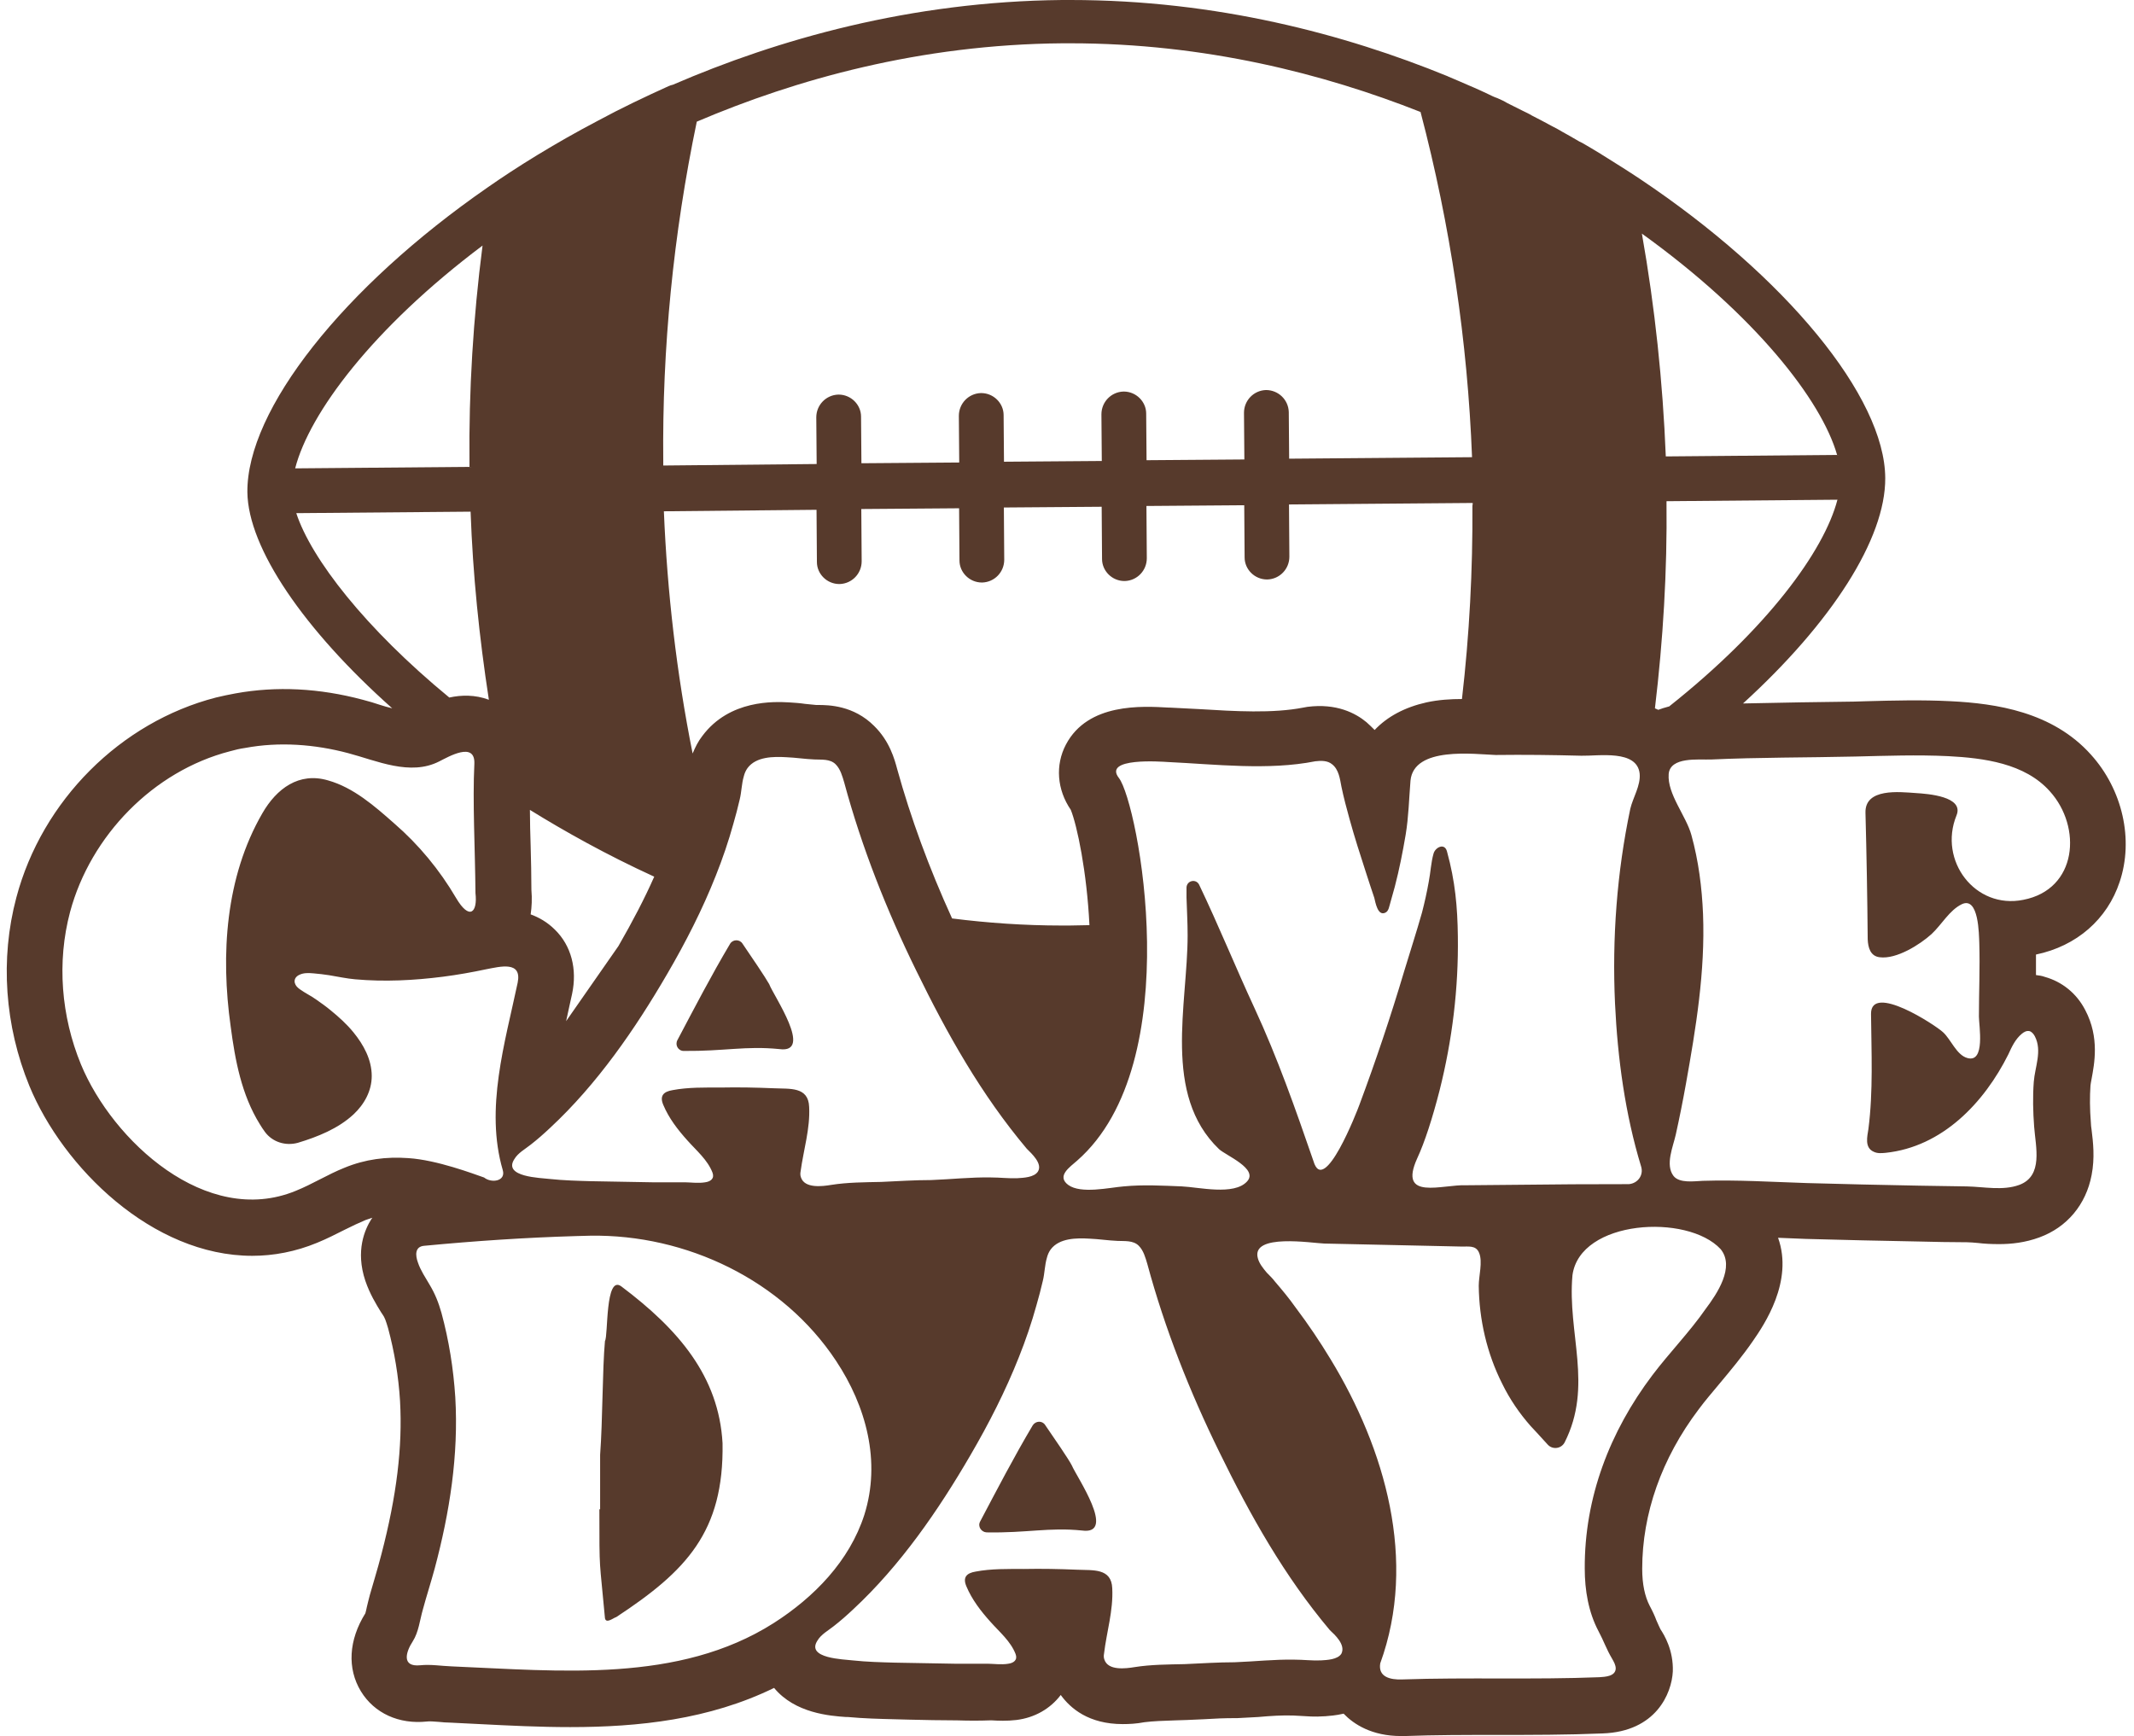 <?xml version="1.0" encoding="UTF-8" standalone="no"?><svg xmlns="http://www.w3.org/2000/svg" xmlns:xlink="http://www.w3.org/1999/xlink" fill="#573a2c" height="559.4" preserveAspectRatio="xMidYMid meet" version="1" viewBox="156.5 220.3 687.5 559.4" width="687.5" zoomAndPan="magnify"><g id="change1_1"><path d="M839.38,504.45c4.57-13.59,0.96-29.7-9.26-41.01c-12.39-13.83-30.66-16.47-45.09-17.2c-9.38-0.48-18.52-0.24-27.3,0 l-3.97,0.12c-5.77,0.12-11.54,0.12-17.2,0.24c-6.01,0.12-12.27,0.24-18.52,0.36c28.5-25.97,45.94-53.03,45.82-72.63 c-0.12-26.09-31.99-64.94-79.12-96.44c-3.61-2.41-7.82-5.05-12.27-7.82c-0.12-0.12-0.24-0.12-0.36-0.24 c-1.92-1.2-3.85-2.28-5.89-3.49c-0.6-0.24-1.2-0.6-1.8-0.96c-1.44-0.84-2.89-1.68-4.45-2.53c-1.2-0.72-2.28-1.32-3.49-1.92 c-1.08-0.6-2.04-1.08-3.13-1.68c-1.08-0.6-2.16-1.08-3.25-1.68c-0.96-0.6-2.04-1.08-3.01-1.56c-1.68-0.84-3.37-1.68-5.05-2.53 c-0.96-0.6-2.04-1.08-3.13-1.56c-1.08-0.36-2.04-0.84-3.01-1.32c-1.44-0.72-2.89-1.32-4.45-2.04c-0.6-0.24-1.08-0.48-1.68-0.72 c-2.16-0.96-4.45-1.92-6.73-2.89c-0.12,0-0.12-0.12-0.24-0.12c-32.95-13.47-74.31-24.53-121.45-24.53c-0.84,0-1.8,0-2.65,0 c-49.06,0.48-91.75,12.75-125.42,27.3c-0.48,0.12-0.96,0.24-1.44,0.48c-7.7,3.49-15.27,7.09-22.61,11.06 c-14.43,7.58-26.46,15.15-35.59,21.52c-46.54,32.23-77.68,71.67-77.44,98.24c0.24,18.04,18.28,44.37,46.66,69.62 c-1.44-0.36-2.77-0.72-3.85-1.08c-1.8-0.6-3.73-1.2-5.65-1.68c-13.95-3.73-27.78-4.45-41.01-2.04c-2.04,0.36-4.21,0.84-6.25,1.32 c-30.78,7.94-56.04,33.19-64.33,64.45c-5.29,19.84-3.73,41.37,4.21,60.73c10.82,26.21,39.56,54.71,71.79,54.71 c6.85,0,13.95-1.32,20.92-4.21c3.25-1.32,6.25-2.89,8.9-4.21c2.41-1.2,4.69-2.28,6.73-3.13c0.72-0.24,1.44-0.48,2.16-0.72 c-0.12,0.12-0.24,0.36-0.36,0.48c-2.04,3.25-5.17,10.1-1.92,19.84c1.44,4.21,3.49,7.58,5.05,10.1l0.48,0.72 c0.72,0.96,1.08,2.04,1.8,4.45c2.04,7.58,3.37,15.51,3.85,23.45c0.84,14.79-1.08,30.54-6.01,49.42c-0.6,2.4-1.32,4.81-2.04,7.33 c-0.6,1.92-1.08,3.85-1.68,5.77c-0.36,1.44-0.72,2.77-0.96,3.85c-0.12,0.72-0.36,1.56-0.48,2.04c-5.41,8.66-5.89,17.8-1.44,25.13 c4.33,7.09,12.27,10.7,21.28,9.74c0.72-0.12,2.41,0,3.85,0.12c1.2,0.12,2.53,0.24,3.73,0.24c3.13,0.12,6.37,0.36,9.62,0.48 c9.38,0.48,19.12,0.96,28.98,0.96c22.01,0,44.73-2.41,65.66-12.63c6.73,8.18,18.04,9.02,23.21,9.38h0.6 c5.17,0.48,10.22,0.6,14.91,0.72l4.57,0.12c5.17,0.12,10.46,0.24,15.75,0.24c3.73,0.12,7.21,0.12,10.46,0c0.24,0,0.48,0,0.72,0 c1.92,0.12,4.81,0.24,7.82-0.12c5.89-0.72,10.94-3.61,14.31-8.06c3.13,4.33,9.02,9.38,19.96,9.38c2.16,0,4.45-0.12,6.97-0.6 c2.77-0.36,6.25-0.48,9.98-0.6c1.2,0,2.53-0.12,3.73-0.12c1.8-0.12,3.61-0.12,5.41-0.24c3.61-0.24,6.85-0.36,10.1-0.36 c0.24,0,0.48,0,0.72,0c2.16-0.12,4.45-0.24,6.73-0.36c3.97-0.36,7.82-0.6,11.3-0.48c0.72,0,1.56,0.12,2.28,0.12 c2.04,0.12,4.69,0.36,7.7,0.12h0.24c1.32-0.12,3.49-0.24,6.01-0.84c3.25,3.37,9.02,7.21,18.52,7.21c0.36,0,0.84,0,1.2,0 c9.74-0.36,19.72-0.36,29.46-0.36c11.18,0,22.73,0,34.27-0.48c17.2-0.6,22.25-12.87,22.61-19.96c0.24-6.85-2.77-11.78-3.97-13.59 c-0.36-0.72-0.72-1.56-1.32-2.89c-0.48-1.32-1.2-2.89-2.16-4.69c-1.56-3.01-2.41-6.97-2.41-11.9c0-17.8,6.25-35.59,18.16-51.35 c2.04-2.77,4.33-5.41,6.73-8.3c3.61-4.33,7.34-8.78,10.82-13.83c3.49-5.05,13.11-19.12,8.06-33.19c2.89,0.12,5.89,0.24,8.9,0.36 c12.15,0.36,24.41,0.6,36.56,0.84c5.05,0.12,10.22,0.24,15.39,0.24c0.96,0,2.28,0.12,3.61,0.24c1.92,0.24,4.21,0.36,6.73,0.36 c3.97,0,8.42-0.48,12.99-2.16c8.9-3.25,15.03-10.58,16.83-20.08c1.08-5.53,0.48-10.7,0-14.55c-0.12-0.84-0.24-1.68-0.24-2.41 c-0.36-4.45-0.36-8.42-0.12-11.9c0-0.36,0.24-1.44,0.36-2.16c0.84-4.69,2.65-13.23-2.04-22.13c-2.77-5.41-7.46-9.14-12.99-10.7 c-0.96-0.36-1.92-0.48-2.89-0.6c0-2.16,0-4.33,0-6.61C825.55,525.13,835.41,516.47,839.38,504.45z M694.23,447.93 c-0.24,0-0.36,0.12-0.48,0.12c-0.96,0.24-2.04,0.6-3.01,0.96c-0.36-0.12-0.72-0.36-1.08-0.48c2.65-22.13,3.97-44.37,3.73-66.38 c0-0.12,0-0.24,0-0.36l55.07-0.48C744.14,397.91,725.74,422.92,694.23,447.93z M748.35,366.88l-55.19,0.48 c-0.96-23.93-3.49-47.98-7.7-71.79C721.89,321.79,743.3,349.21,748.35,366.88z M638.32,463.56c9.26-0.12,18.4,0,27.66,0.24 c5.53,0.12,17.92-2.04,18.76,5.77c0.36,3.85-2.16,7.7-3.01,11.3c-4.33,20.56-5.89,41.73-4.93,62.77 c0.84,17.68,3.25,35.59,8.42,52.55c0.84,2.77-1.08,5.41-3.97,5.65h-0.12c-11.9,0-18.28,0-52.19,0.36 c-7.7-0.36-22.13,5.17-15.87-8.66c2.41-5.17,4.93-12.99,7.21-21.89c4.09-16.23,6.13-32.95,5.89-49.66 c-0.12-9.38-0.84-17.68-3.49-27.3c-0.72-2.89-3.73-1.44-4.33,0.6c-0.84,2.89-0.96,6.13-1.56,9.14c-0.6,3.37-1.32,6.61-2.16,9.86 c-1.8,6.37-3.85,12.63-5.77,19c-4.33,14.55-9.14,28.86-14.43,43.05c-0.6,1.68-11.42,29.7-14.79,18.04 c-5.77-16.71-11.54-33.19-19-49.3c-6.13-13.23-11.54-26.58-17.8-39.68c-0.96-2.04-3.97-1.44-4.09,0.84c0,1.08,0,2.28,0,3.25 c0.12,4.09,0.36,8.06,0.36,12.15c0,22.37-8.18,51.35,10.1,68.9c2.16,2.04,12.87,6.37,9.02,10.46c-4.21,4.57-15.51,1.8-21.04,1.56 c-6.13-0.24-12.39-0.6-18.64,0c-4.57,0.36-13.83,2.53-17.92-0.48c-3.85-2.89,0.6-5.77,2.89-7.82 c35.95-31.51,19.6-115.32,13.47-123.26c-5.29-6.73,13.71-5.29,15.75-5.17c15.27,0.72,32.35,2.77,47.5-0.24 c1.92-0.24,3.97-0.24,5.41,0.96c2.16,1.68,2.53,4.69,3.01,7.21c0.72,3.49,1.68,7.09,2.65,10.58c1.56,5.65,3.37,11.3,5.17,16.83 c0.96,2.89,1.8,5.65,2.77,8.42c0.36,1.44,1.08,5.89,3.49,4.81c1.2-0.48,1.32-2.16,1.68-3.25c0.48-1.68,0.96-3.49,1.44-5.17 c1.44-5.53,2.53-11.06,3.49-16.71c0.96-5.77,1.08-11.54,1.56-17.44C611.98,460.68,631.58,463.32,638.32,463.56z M630.86,383.24 c0.12,20.68-0.96,41.49-3.37,62.29c-3.61,0-7.58,0.24-11.42,1.08c-6.97,1.56-12.63,4.57-16.71,8.9c-0.84-0.84-1.68-1.68-2.65-2.53 c-3.49-2.89-9.62-6.13-19-4.93c-0.48,0.12-0.84,0.12-1.32,0.24c-9.86,1.92-22.01,1.2-33.67,0.48c-3.13-0.12-6.37-0.36-9.38-0.48 h-0.36c-8.54-0.48-25.97-1.56-33.07,11.9c-3.49,6.61-2.89,14.55,1.56,21.04c2.04,5.05,5.17,19.96,6.01,37.16 c-2.16,0-4.33,0.12-6.49,0.12c-0.84,0-1.56,0-2.41,0c-12.15,0-23.93-0.84-35.35-2.28c-7.46-16.35-13.35-32.47-17.68-48.1 c-0.84-3.13-2.41-9.02-7.46-13.95c-6.61-6.61-14.67-6.73-18.04-6.73c-0.24,0-0.36,0-0.6,0c-0.96-0.12-2.28-0.24-3.61-0.36 c-1.56-0.24-3.25-0.36-5.17-0.48c-4.69-0.24-19.12-0.96-27.9,10.82c-1.32,1.68-2.28,3.61-3.13,5.65 c-5.17-25.85-8.18-51.95-9.26-78.04l49.18-0.48l0.12,16.83c0,3.85,3.25,7.09,7.21,7.09c0.12,0,0.12,0,0.12,0 c3.97-0.12,7.09-3.37,7.09-7.34l-0.12-16.83l31.51-0.24l0.12,16.83c0,3.85,3.25,7.09,7.21,7.09c0.12,0,0.12,0,0.12,0 c3.97-0.12,7.09-3.37,7.09-7.34l-0.12-16.83l31.51-0.24l0.12,16.84c0,3.85,3.25,7.09,7.21,7.09c0.12,0,0.12,0,0.12,0 c3.97-0.12,7.09-3.37,7.09-7.34l-0.12-16.84l31.51-0.24l0.12,16.83c0,3.85,3.25,7.09,7.21,7.09c0.12,0,0.12,0,0.12,0 c3.97-0.12,7.09-3.37,7.09-7.34l-0.12-16.83l59.16-0.48C630.98,382.52,630.98,382.64,630.86,383.24z M417.18,576.96 c-0.24-6.61-6.25-5.77-11.3-6.01c-5.77-0.24-11.42-0.36-17.2-0.24c-5.17,0-10.46-0.12-15.51,0.84c-2.89,0.48-4.21,1.8-3.01,4.69 c1.8,4.33,4.69,8.06,7.82,11.54c2.89,3.25,6.49,6.25,8.06,10.34c0.72,1.92-0.6,2.89-2.41,3.13c-2.04,0.36-4.93,0-6.25,0 c-3.37,0-6.85,0-10.22,0c-6.61-0.12-13.35-0.24-20.08-0.36c-4.33-0.12-9.02-0.24-13.47-0.72c-2.89-0.36-15.15-0.6-11.42-6.37 c1.2-2.04,3.49-3.25,5.29-4.69c2.16-1.68,4.21-3.49,6.25-5.41c15.15-14.07,27.42-31.87,37.76-49.66 c5.89-10.1,11.3-20.68,15.63-31.63c2.16-5.41,4.09-11.06,5.65-16.71c0.72-2.53,1.44-5.17,2.04-7.82c0.6-2.41,0.6-5.05,1.32-7.46 c0.24-0.96,0.6-1.8,1.2-2.65c2.77-3.73,8.42-3.73,12.51-3.49c3.01,0.12,6.01,0.6,9.02,0.72c2.28,0.12,5.05-0.24,6.85,1.56 c1.56,1.56,2.16,3.85,2.77,5.89c5.65,20.92,13.71,41.25,23.21,60.61c9.98,20.44,20.92,39.92,35.59,57.36 c1.56,1.56,5.17,4.81,3.61,7.34c-1.2,1.92-4.69,2.04-6.61,2.16c-2.89,0.12-5.65-0.24-8.54-0.24c-6.37-0.12-12.87,0.6-19.24,0.84 c-5.29,0-10.7,0.36-16.11,0.6c-5.41,0.12-10.82,0.12-16.11,0.96c-2.89,0.48-8.54,1.2-9.74-2.41c-0.24-0.6-0.24-1.32-0.12-1.92 C415.37,590.79,417.54,583.93,417.18,576.96z M380.98,259.5c31.87-13.59,71.91-24.89,117.85-25.25c0.84,0,1.68,0,2.53,0 c43.41,0,81.77,9.86,112.79,22.13c9.62,36.56,15.15,73.95,16.59,111.23l-58.92,0.48l-0.12-15.03c-0.12-3.97-3.37-7.09-7.34-7.09 c-3.97,0.12-7.09,3.37-7.09,7.34l0.12,15.03l-31.51,0.24l-0.12-15.03c0-3.85-3.25-7.09-7.21-7.09c-0.12,0-0.12,0-0.12,0 c-3.97,0.12-7.09,3.37-7.09,7.34l0.12,15.03l-31.51,0.24l-0.12-15.03c0-3.85-3.25-7.09-7.21-7.09c-0.12,0-0.12,0-0.12,0 c-3.97,0.12-7.09,3.37-7.09,7.34l0.12,15.03l-31.51,0.24l-0.12-15.03c0-3.85-3.25-7.09-7.21-7.09c-0.12,0-0.12,0-0.12,0 c-3.97,0.12-7.09,3.37-7.09,7.34l0.12,15.03l-49.42,0.48c0-0.48,0-0.84,0-1.32C369.8,332.49,373.41,295.82,380.98,259.5z M367.27,502.77c-3.13,7.09-6.97,14.43-11.54,22.37l-16.84,24.17c0.6-3.01,1.32-5.89,1.92-8.78c1.68-7.94-0.24-15.51-5.53-20.68 c-2.41-2.41-5.17-3.97-7.82-4.93c0.36-2.41,0.48-5.05,0.24-7.94c0-4.69-0.12-9.5-0.24-14.07c-0.12-3.97-0.24-7.94-0.24-11.66 C338.29,488.1,351.76,495.67,367.27,502.77z M311.96,299.42c-3.01,23.33-4.45,46.78-4.21,69.99c0,0.48,0,0.84,0,1.32l-56.16,0.48 C256.16,353.42,276.6,326,311.96,299.42z M251.95,385.64l56.16-0.48c0.72,20.2,2.77,40.4,5.89,60.61 c-4.45-1.68-8.9-1.56-12.75-0.72C274.2,422.8,256.76,400.31,251.95,385.64z M267.47,596.56c-5.41,2.16-10.34,5.29-15.75,7.46 c-28.74,11.78-58.92-16.11-69.14-40.76c-6.37-15.51-7.82-32.95-3.49-49.18c6.61-24.53,26.82-45.33,51.47-51.71 c1.68-0.48,3.25-0.84,4.93-1.08c10.94-2.04,22.37-1.2,33.19,1.68c9.14,2.41,19.96,7.46,29.34,2.65c2.89-1.44,11.66-6.61,11.3,0.84 c-0.6,12.15,0.24,27.18,0.36,41.61c0.72,6.25-1.92,8.9-6.25,1.56c-5.29-9.02-12.03-17.2-19.96-24.05 c-6.25-5.53-13.11-11.54-21.28-13.83c-9.38-2.77-16.59,2.65-21.16,10.58c-11.9,20.56-13.47,45.57-10.22,68.66 c1.44,10.94,3.49,22.01,9.38,31.51c0.48,0.84,1.08,1.68,1.68,2.53c2.41,3.25,6.61,4.57,10.58,3.49c6.37-1.92,12.99-4.57,17.92-9.14 c3.49-3.25,5.89-7.58,5.89-12.39c0-5.29-2.65-10.1-5.89-14.07c-2.16-2.65-4.69-4.93-7.34-7.09c-1.44-1.2-3.13-2.41-4.69-3.49 c-1.68-1.2-3.49-2.04-5.17-3.25c-0.12-0.12-0.36-0.24-0.48-0.36c-1.68-1.32-1.8-3.37,0.24-4.33c1.44-0.72,3.13-0.6,4.57-0.48 c1.68,0.12,3.37,0.36,5.05,0.6c2.89,0.48,5.65,1.08,8.42,1.32c9.38,0.84,18.88,0.36,28.26-0.84c4.69-0.6,9.38-1.44,13.95-2.41 c4.45-0.84,11.54-2.77,10.1,4.33c-4.09,19.36-10.58,40.64-4.81,60.37c1.08,3.61-3.61,4.33-6.01,2.41 c-3.49-1.2-15.15-5.65-24.41-6.25C280.93,592.95,274.2,593.79,267.47,596.56z M405.75,743.27 c-30.66,19.48-69.02,15.39-103.66,13.95c-3.37-0.12-6.85-0.72-10.22-0.36c-6.01,0.6-4.69-4.21-2.4-7.7 c1.92-3.01,2.28-6.85,3.25-10.22c1.2-4.45,2.65-8.9,3.85-13.35c4.81-18.04,7.7-36.44,6.61-55.07c-0.6-9.26-2.04-18.28-4.45-27.18 c-0.96-3.37-2.04-6.13-3.85-9.14c-1.32-2.28-2.89-4.57-3.73-7.09c-0.84-2.28-1.08-5.17,2.04-5.41c16.35-1.56,32.59-2.65,48.94-3.13 c1.56,0,3.01-0.12,4.57-0.12c30.9-0.48,61.93,14.31,79.12,40.28c9.74,14.67,14.55,32.47,9.14,49.66 C430.16,723.3,418.74,734.97,405.75,743.27z M588.65,753.13c-1.2,1.92-4.69,2.04-6.61,2.16c-2.89,0.12-5.65-0.24-8.54-0.24 c-6.37-0.12-12.87,0.6-19.24,0.84c-5.29,0-10.7,0.36-16.11,0.6c-5.41,0.12-10.82,0.12-16.11,0.96c-2.89,0.48-8.54,1.2-9.74-2.41 c-0.24-0.6-0.24-1.32-0.12-1.92c0.84-7.09,3.01-13.83,2.65-21.04c-0.24-6.61-6.25-5.77-11.3-6.01c-5.77-0.24-11.42-0.36-17.2-0.24 c-5.17,0-10.46-0.12-15.51,0.84c-2.89,0.48-4.21,1.8-3.01,4.69c1.8,4.33,4.69,8.06,7.82,11.54c2.89,3.25,6.49,6.25,8.06,10.34 c0.72,1.92-0.6,2.89-2.41,3.13c-2.04,0.36-4.93,0-6.25,0c-3.37,0-6.85,0-10.22,0c-6.61-0.12-13.35-0.24-20.08-0.36 c-4.33-0.12-9.02-0.24-13.47-0.72c-2.89-0.36-15.15-0.6-11.42-6.37c1.2-2.04,3.49-3.25,5.29-4.69c2.16-1.68,4.21-3.49,6.25-5.41 c15.15-14.07,27.42-31.87,37.76-49.66c5.89-10.1,11.3-20.68,15.63-31.63c2.16-5.41,4.09-11.06,5.65-16.71 c0.72-2.53,1.44-5.17,2.04-7.82c0.6-2.41,0.6-5.05,1.32-7.46c0.24-0.96,0.6-1.8,1.2-2.65c2.77-3.73,8.42-3.73,12.51-3.49 c3.01,0.12,6.01,0.6,9.02,0.72c2.28,0.12,5.05-0.24,6.85,1.56c1.56,1.56,2.16,3.85,2.77,5.89c5.65,20.92,13.71,41.25,23.21,60.61 c9.98,20.44,20.92,39.92,35.59,57.36C586.49,746.99,590.1,750.24,588.65,753.13z M706.02,642.02c-5.17,7.46-11.66,14.07-17.2,21.4 c-13.71,18.16-21.89,39.44-21.77,62.29c0,6.97,1.2,14.07,4.45,20.2c1.68,3.13,2.53,5.77,4.33,8.78c0.6,1.08,1.2,2.04,1.2,3.25 c-0.12,2.53-3.49,2.65-5.29,2.77c-21.16,0.84-42.33,0-63.61,0.72c-3.61,0.12-7.7-0.72-6.97-5.17c12.03-33.07,1.56-69.14-15.99-98 c-3.49-5.77-7.22-11.3-11.3-16.71c-2.04-2.89-4.33-5.65-6.61-8.3c-0.72-0.96-1.68-1.92-2.65-2.89c-1.2-1.44-2.41-2.89-2.89-4.69 c-2.16-8.06,17.56-4.81,21.4-4.69c14.67,0.36,29.22,0.6,43.77,0.96c2.53,0.12,5.05-0.6,6.13,2.04c1.2,2.89-0.12,7.46-0.12,10.58 c0.12,10.94,2.65,21.89,7.58,31.63c2.41,4.93,5.53,9.5,9.14,13.59c0.36,0.36,3.25,3.49,5.53,6.01c1.56,1.68,4.33,1.32,5.41-0.72 c9.26-18.28,0.84-35.11,2.53-53.87c2.4-17.92,37.04-19.96,47.74-8.42C715.52,628.55,709.63,637.21,706.02,642.02z M773.72,475.83 c-5.29-0.36-16.47-1.68-16.23,6.37c0.36,13.59,0.6,27.18,0.72,40.76c0.12,2.65,0.84,5.41,3.85,5.77 c5.41,0.72,12.99-4.09,16.71-7.46c3.25-3.01,5.77-7.7,9.74-9.62c5.53-2.65,5.53,9.86,5.65,12.51c0.24,7.94-0.12,15.87-0.12,23.69 c0,2.89,2.16,15.03-3.73,13.35c-3.49-0.96-5.29-6.01-7.82-8.3c-2.41-2.28-23.33-15.99-23.21-5.89c0.12,12.27,0.72,24.89-0.84,37.04 c-0.36,2.4-1.32,6.01,1.68,7.34c1.2,0.6,2.53,0.48,3.85,0.36c18.28-1.92,31.75-16.11,39.56-31.75c1.08-2.4,2.28-4.93,4.33-6.61 c0.72-0.6,1.56-1.08,2.53-0.84c0.72,0.24,1.32,0.96,1.68,1.68c2.41,4.69,0,9.86-0.36,14.67c-0.36,4.81-0.24,9.62,0.12,14.43 c0.48,6.49,3.01,15.87-4.81,18.76c-5.29,1.92-11.3,0.6-16.84,0.48c-5.05-0.12-10.22-0.12-15.27-0.24 c-12.15-0.24-24.17-0.48-36.32-0.84c-11.18-0.36-22.37-1.08-33.55-0.72c-2.77,0.12-7.46,0.84-9.38-1.56 c-2.77-3.61-0.12-9.5,0.72-13.35c1.2-5.41,2.28-10.82,3.25-16.23c3.25-18.16,6.25-36.32,5.53-54.83 c-0.36-8.54-1.44-17.08-3.73-25.37c-1.68-6.25-7.82-13.23-7.34-19.72c0.48-5.65,9.62-4.57,13.59-4.69 c15.51-0.72,31.02-0.6,46.54-0.96c9.98-0.24,19.96-0.6,29.94-0.12c11.42,0.6,24.65,2.28,32.71,11.3 c10.46,11.54,8.9,31.63-8.54,34.99c-15.51,3.13-27.42-12.63-21.52-27.18C789.35,476.91,777.57,476.07,773.72,475.83z M501.83,692.52c1.44,3.49,14.55,22.49,3.25,20.92c-10.7-1.08-17.68,0.84-30.78,0.6c-1.68-0.12-2.89-1.92-2.04-3.49 c5.53-10.46,10.82-20.68,16.96-31.02c0.96-1.44,3.01-1.56,3.97-0.12C496.06,683.62,500.75,690.36,501.83,692.52z M404.31,537.4 c1.32,3.61,14.43,22.49,3.25,20.92c-10.82-1.08-17.68,0.72-30.78,0.6c-1.8,0-2.89-1.92-2.04-3.49 c5.53-10.46,10.82-20.68,16.96-31.02c0.84-1.44,3.01-1.56,3.97-0.12C398.54,528.5,403.11,535.23,404.31,537.4z M389.28,685.31 c0.48,28.62-11.78,41.25-34.27,56.04c-0.72,0.12-3.25,2.28-3.61,0.36c-1.8-19.96-1.8-13.83-1.8-35.11h0.24c0-10.46,0-16.35,0-17.56 c0.84-11.18,0.72-27.54,1.56-36.68c1.08-1.56,0-21.52,5.29-17.56C375.09,648.63,388.08,663.78,389.28,685.31z"/></g></svg>